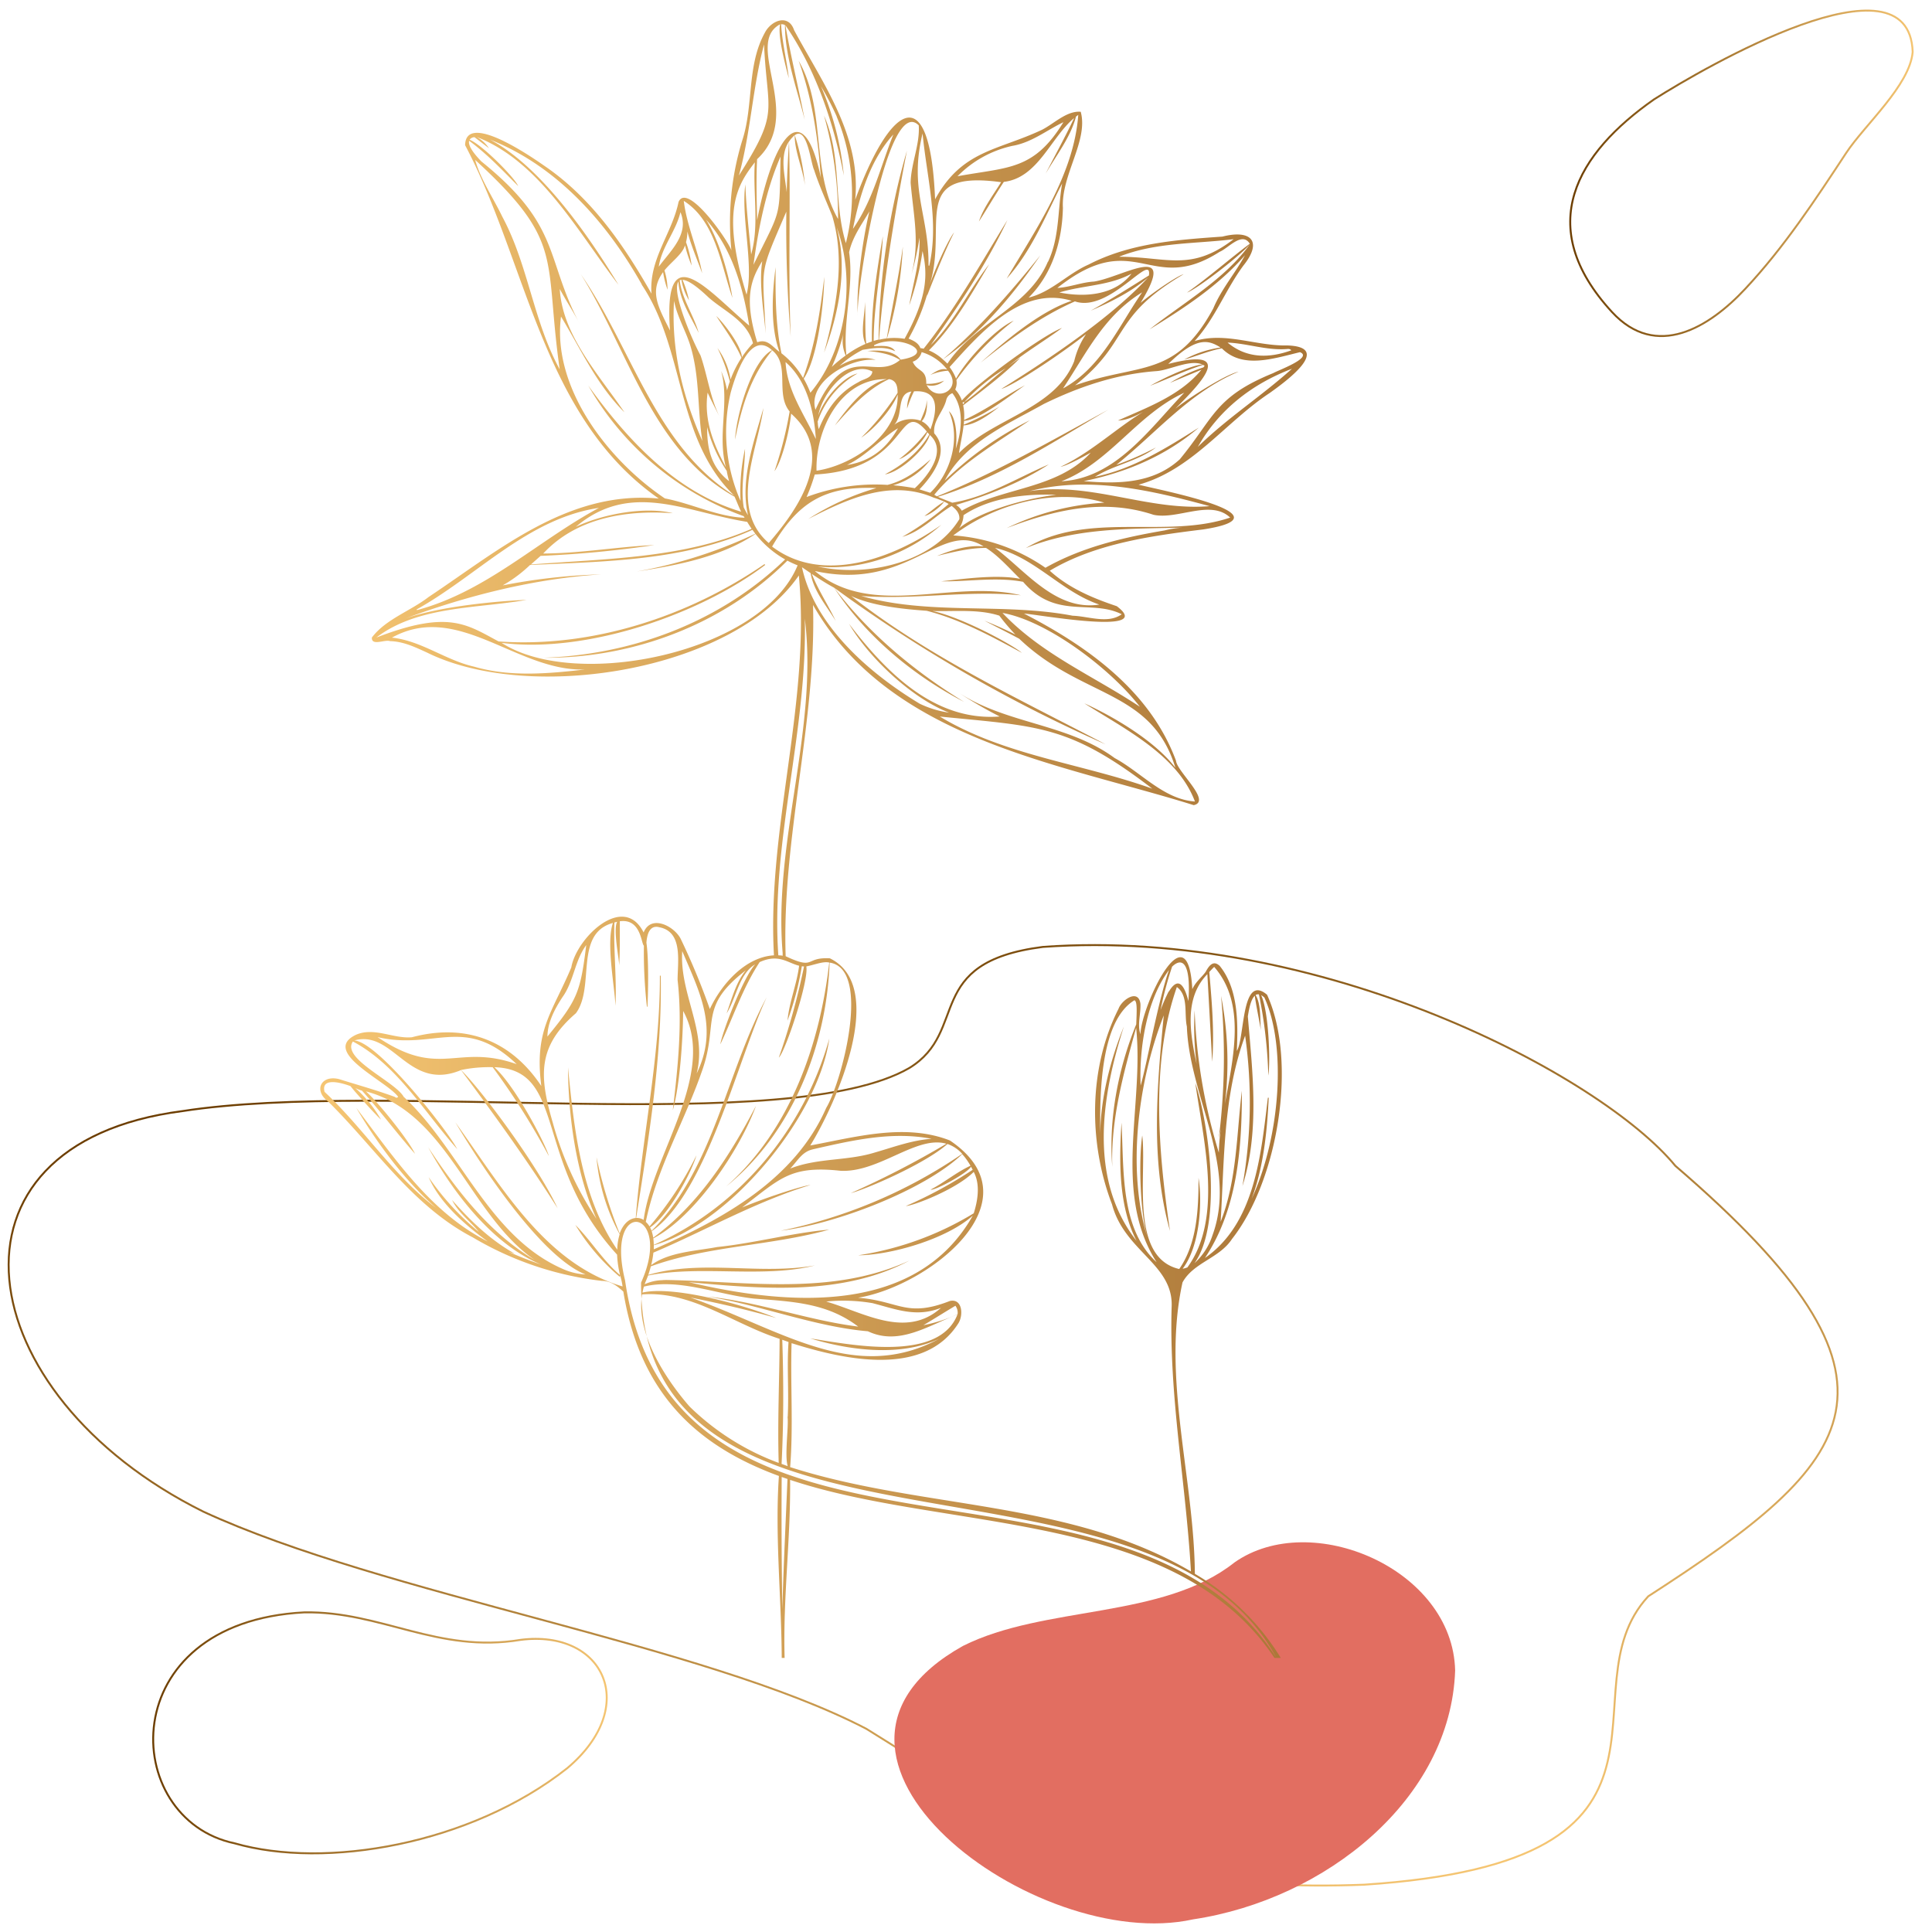 <svg xmlns="http://www.w3.org/2000/svg" xmlns:xlink="http://www.w3.org/1999/xlink" width="500" height="500" viewBox="0 0 500 500">
<defs>
<linearGradient id="linear-gradient" x1="197.12" y1="230.24" x2="300.58" y2="514.51" gradientUnits="userSpaceOnUse">
<stop offset="0" stop-color="#6c3d00"/>
<stop offset="1" stop-color="#f5c572"/>
</linearGradient>
<linearGradient id="linear-gradient-2" x1="39.16" y1="448.46" x2="157.54" y2="448.46" gradientUnits="userSpaceOnUse">
<stop offset="0" stop-color="#6c3d00"/>
<stop offset="1" stop-color="#f5c572"/>
</linearGradient>
<linearGradient id="linear-gradient-3" x1="405.87" y1="44.86" x2="495.5" y2="44.86" xlink:href="#linear-gradient-2"/>
<linearGradient id="linear-gradient-4" x1="150.56" y1="217.18" x2="405.83" y2="217.18" gradientTransform="matrix(-1, 0, 0, 1, 488.7, 0)" gradientUnits="userSpaceOnUse">
<stop offset="0" stop-color="#aa7637"/>
<stop offset="1" stop-color="#f5c572"/>
</linearGradient>
</defs>
<g id="obj">
<path d="M433.58,301.72c-19.12-23.31-91.68-61.82-163.68-56.66-31.22,4-18.89,21.77-34.59,31.35-31.27,18-135,2.91-188.08,11.14C-18.39,296-8.47,360.83,52.6,391.2c46.52,21.53,129.4,34.25,171.6,56.21,34.28,21,58.59,43,128.77,40.35,91.84-6,50.82-50.05,73.6-74.64C480.93,378,499.22,358.14,433.58,301.72Z"  fill="none" stroke-miterlimit="10" stroke="url(#linear-gradient)"  stroke-width="0.5"/>
<path d="M319.48,404.36c-18.59,14.76-49.13,11-70.26,21.6-50.52,28.22,18.76,79.79,59.55,70.77,34.27-5.14,66.67-31.07,67.82-64.39C376,406,339.28,390.42,319.48,404.36Z"  fill="#e26e61"/>
<path d="M134.76,424.39c-21.46,3.58-36.13-7.46-56-7.11-49.59,2.55-47.88,53.53-18,59.78,23.35,6.72,60.9.37,86-19.42C165.83,441.62,156.3,421.65,134.76,424.39Z"  fill="none" stroke-miterlimit="10" stroke="url(#linear-gradient-2)"  stroke-width="0.5"/>
<path d="M428.06,25.72c13-8.26,66-39,66.94-12.28-.74,8.66-12.41,18.85-17.21,26.14-8,12.15-16,24.35-26.13,35.18-9.28,9.95-23,18.45-34.47,6C396.68,58.5,408.18,39.64,428.06,25.72Z"  fill="none" stroke-miterlimit="10" stroke="url(#linear-gradient-3)"  stroke-width="0.5"/>
</g>
<path d="M87.77,279.28c4.85,1.52,9.67,2.86,14.39,4.59.2.11.41.43.89,0-2.77-4-20.3-11.68-10.86-16.1,4.77-2,9.58,1.11,14.42.67,13.74-3.67,25.56.69,33.48,12.62-1.85-14.43,2.72-18.76,7.76-30.68,1.27-7.57,13.49-19.47,18.72-9.06,1.88-4.71,7.82-1.7,9.56,1.58a180.11,180.11,0,0,1,7.57,18.24c3-6.43,9.21-13.49,16.6-13.9-1.86-32.94,9.57-65.49,6.44-98.31-17.17,24.82-69.54,33.09-96.13,20-3.09-1.41-6.14-2.91-9.64-3-1.34-.52-4.85,1.37-4.73-.94,3.6-4.76,10-6.86,14.66-10.47,18.19-12.09,36.19-27.7,59.59-25.49-30.22-21.06-34-60.9-50.12-91.46.17-8.75,17.15,3,20.49,5.33C153,51.15,161.44,63.37,168.61,76c-.7-8.92,5.3-15.52,7-23.74,2.25-5.2,12.82,9.94,13.68,12.55a72.1,72.1,0,0,1,2.79-28.42c3-9.1,1.13-19.37,5.85-27.9,1.63-3.22,6.15-5,7.59-.67C213,21.7,222.89,35.1,221.33,51.7c8.61-23.6,19.32-32.7,20.67-.12,7-12.76,16.16-12.56,27.69-18,2.85-1.46,5.77-4.34,9-4.65v0a5.57,5.57,0,0,1,1,0c2.05,7.45-5.1,16.41-4.61,24.87-.19,8.53-2.7,17.08-8.87,23.22,5.89-1.43,10.06-6.16,15.53-8.56,10.73-5.55,22.82-6.4,34.63-7.23,7.21-1.85,10.55,1.08,5.45,7.46-4.68,6.3-7.32,13.72-12.65,19.57,8-2.43,15.88,1.33,24,1.14,11.95.41-.63,9.49-4.58,12.31-11.57,7.65-20.08,19.9-33.93,23.73,5.81,1.44,39.79,8,16.77,11.57-13.5,1.66-28,3.67-39.75,10.69,4.92,4.49,11.09,7.09,17.34,9.18,10.34,7.78-21.12,2-24,1.92,16.38,8.45,32.65,20,39.33,38.08.25,2.83,9.31,10.47,4.59,11.49-34.94-10.9-78.57-16.9-98.53-51.81.9,30.55-8.13,60.37-7.08,90.91,7.76,3.65,4.85.19,11.43.54h0c15.11,7.32,1.6,37.69-5.06,48.44,11.72-2.16,24.46-5.85,36.13-1.3,23.2,15.66-5.8,37.8-23.76,40.7,10.71.85,12.46,5.25,23.77.84,3.17-.69,3.52,3.5,2.25,5.68-8.91,14.26-29.83,9.47-43.23,5.24-.32,10.64.47,21.55-.37,32.08,34.1,10.94,72,8.4,103.73,27-1.31-22.81-5.7-45.47-5-68.42.53-11.09-12.18-14.37-15.43-26.58-6.13-16-6.08-35.27,1.69-50.63.84-2.33,5.13-5.24,5.66-1.31.15,2.67-.86,5.33,0,7.92.28-7.57,12.29-32.84,13.43-11.67.92-2,2.32-2.93,3.46-4.49.82-1.53,1.94-3.14,3.64-1.53,4.82,6,4.74,14.68,4.42,22,2.1-3.33,1.1-20.23,7.83-14.54,7.95,17.49,2.75,48.21-9.09,63.22-3.25,5-10,6.08-12.8,11.24-5.4,24.6,3,50.56,3.2,75.4a64,64,0,0,1,22.24,21.77h-1.12C298,369.08,165.42,412,165.91,331.94c8.57-19.09-9.54-22.53-4.15-.61,12.42,85.46,129.69,36.47,168.59,97.74h-.52c-25.73-38.59-85-32.55-125.35-46.08.15,15.45-1.87,30.64-1.42,46.08h-.75c0-15.4.87-31,1.49-46.31l-1.5-.52c-.1,15.61,0,31.23.51,46.83h-.5c-.07-15.61-1.79-31.67-.73-47.09-20.27-7.45-35.85-20.47-40.26-47.72-1.61-1.44-3.19-2.74-5.55-2.77a84.33,84.33,0,0,1-33.42-11.26C106.74,312.1,97.2,297.17,85,285.15,81,282.2,83.12,278.1,87.77,279.28ZM306.48,101.64c-12.21,5.61-19.29,18.08-31.77,22.91C288.74,123.79,297.54,110.93,306.48,101.64ZM282,117.46l.26-.31c-3.41,1.93-6.37,3.38-7.82,3.67,9.51-4.46,16.49-12.22,26.05-16.76-3.49,1.69-7.46,4.7-11.16,4.77,7.69-3.44,16.12-6.47,21.61-13.15l-8.14,3.4a40.35,40.35,0,0,1,8.64-4c.1-.14.22-.27.32-.42a2.55,2.55,0,0,0-.43-.23c-4.69,1.53-9.13,3.63-13.7,5.42,5.1-2.89,11.46-5.47,13.57-5.5-3.17-1.44-8.43,1.43-11.86,1.69-10.27.73-20,4-29.21,8.51-9.32,5.22-20.43,9.94-25.62,19.81a86.92,86.92,0,0,1,22-15.59c-8.6,5.87-18.09,11.25-24.72,19.27a7.1,7.1,0,0,0,.7.41c15.31-6.11,29.9-14.6,44.37-22.44-14.21,8.32-28.31,17.66-44.13,22.56,1.17.57,2.51,1,3.7,1.53,8.92-1.43,16.86-6.44,25-9.91-7.31,4.74-15.73,8-24,10.48a4.85,4.85,0,0,1,1.49,1.5C259.43,126.13,273.26,126.65,282,117.46Zm-6.87-16.94c9.83-5.36,14.34-16,20.45-24.86-9.91,6.08-14.34,15.63-20.46,24.86Zm-25.9,4.1c.15-.15.34-.28.31-.53,3.7-2.6,7.08-5.92,10.74-8.77a48.42,48.42,0,0,0-10.74,8.76h0a.42.42,0,0,0-.43.1Zm-2.75-2.86a2.48,2.48,0,0,0-1.62,1.88c-.81,3-3.44,5.2-3.09,8.51,4.2,4.61-.35,10.9-3.82,14.5l2.79.88c5.24-5,8-14,4.82-21.12,1.75,1.49,2.25,5.83,1.8,9.72,1.73-5.2,2-10.72-.89-14.37Zm-1.13-5.82a14.08,14.08,0,0,0-4.61,1.11c1.39-.87,2.75-1.86,4.39-1.41a13.1,13.1,0,0,0-6.61-4.51,3.48,3.48,0,0,1-2.31,2.48c1.19,2.74,3.6,1.77,3.5,5.72a10.76,10.76,0,0,0,4.62-.82,4.76,4.76,0,0,1-4.51,1.15c2.45,4.72,9.51,1.13,5.52-3.72Zm-5.09-6.07a7.49,7.49,0,0,1-.51.61h0a2.67,2.67,0,0,0,.5-.61Zm-17,.66a25.73,25.73,0,0,0-6,4.18c2.92-1.74,6.32-2.64,9.37-1.57-6.45-.72-17.75,5.63-15.59,12.9,8.22-18.35,15.07-7.18,21.88-12.88-2.54-1.63-5.43-2-8.42-2.34,2.89-.21,6.79-.23,8.59,2.26,10.35-1.64-.66-7-6.88-3.74v.23c1.76,0,4.42-.42,5.47,1.34-2.74-1.33-5.52-.84-8.42-.38Zm-7.87-34.62c-1.6-4-3.4-7.88-4.7-11.93-.92-1.9-1.79-11.38-5-9a59.41,59.41,0,0,1,2.64,13c-.56-4.27-2.72-8.94-2.66-13a8,8,0,0,0-1.47,1.65c.45,16.75-.26,33.7.43,50.51-.87-10.67-1.25-21.57-1.13-32.36-7.28,17-6.11,13.2-5.35,31.54-.45-5.71-1.8-12.76-.88-18.74-2.91,4.7-4.83,9.52-1.3,21,2.67-1,3.91,1.16,5.76,2.49-2.42-6.57-1.88-15.23-1-21.92-.07,7.44,0,15.15,1.51,22.28a22.37,22.37,0,0,1,5.59,6.39c3.14-8.54,4.45-17.16,5.5-26.17C213.24,78.1,211.74,92.49,208,98a25.79,25.79,0,0,1,1.73,3.64c9.37-11.18,11.84-29.19,6.79-42.85,2.95,10.52.52,22.43-3.25,32.47,3.08-11.47,5.61-23.62,2.12-35.35ZM204.2,36.6c-2.46,3.69-1.12,8.57-.6,13.14C203.71,45.33,203.91,40.94,204.2,36.6ZM202,40.53c-3.78,8.69-5.74,18.57-7,28C202.34,53.58,201.68,57,202,40.53ZM176.35,72.4a1.37,1.37,0,0,0-.44.16c.56,4.81,3.66,9.08,4.91,13.59-2.08-4.2-4.95-8.54-5.25-13.26C173.78,75.55,179,87.74,181.3,92c1.89,5.48,2.48,11.17,5.22,16.43-1.11-2.22-2.31-4.48-3.39-6.81-1,7,1.44,13.2,4.73,19.31-2.27-8.42,1-16.75-1.22-24.89a22.39,22.39,0,0,1,1.52,5c.21-.79.45-1.56.72-2.33a45.06,45.06,0,0,0-3.2-8.64,18.7,18.7,0,0,1,3.38,8.15,27.87,27.87,0,0,1,2.84-5.64c-1.73-3.91-4.19-7.19-6.54-10.8,2,1.82,6.55,7.82,6.64,10.66a26.82,26.82,0,0,1,2.87-3.6C193.33,83,187.55,80.64,183.4,77c-3.38-3.23-5.52-4.54-6.76-4.57a29,29,0,0,1,1.68,5.31A15.07,15.07,0,0,1,176.35,72.4Zm16.13,58.93c.35.7.71,1.38,1.1,2-2.12-9.07,1.53-19,4-27.73-1.58,11.17-9,26,1.37,34.93,8-9.21,17.43-23.17,5.79-33.48-.48,5-2.53,12.51-4.31,14.9a101.52,101.52,0,0,0,3.93-15.46c-3.78-4.57.2-12-4.51-15.82-5.55,6.62-7.93,14.59-9.61,23.1.24-6,4.26-20.42,9.56-23.14-5.7-5.26-9.53,6.75-10.68,10.91a44.47,44.47,0,0,0,2.53,28.1,51.4,51.4,0,0,1,1.16-13.49c-.05,5.21-1.16,10.11-.33,15.18Zm37.21-5.84c4.44-1.11,7.86-3.74,11.2-6.65a18.5,18.5,0,0,1-9.75,6.75,56,56,0,0,1,5.61.76c3.47-3.21,8.5-9.73,3.87-13.78-1.05,3.67-7.77,9.68-11.61,10.2,4.8-2.58,8.79-5.76,11.49-10.33l-.51-.59c-1.15,2.68-5,6.27-7.31,7a38.09,38.09,0,0,0,7.18-7.17c-7.81-9.16-4.11,9.87-29,11.12a48.33,48.33,0,0,1-2.12,5.83A50.36,50.36,0,0,1,229.69,125.49Zm6.85-24.21a32.81,32.81,0,0,0-1.79,4.49,9.44,9.44,0,0,1,1.12-4.44c-4,.55-2,6.1-4.45,8.6a7.4,7.4,0,0,1,6.82-1.06c.72-1.79,1.56-3.42,1.61-5.39.22,2.42-.31,4.58-1.32,5.53a5.55,5.55,0,0,1,2.26,2.14c1.68-4.59,2.64-10.33-4.25-9.87Zm-6-3.08-.49-.07c-5.79,2.71-9.84,7.37-14,12,2.94-4.13,8-10.82,13.49-12-12-.32-18.55,13.15-18.22,23.69,9.29-1.38,21.32-9.36,21-19.73-1.44,3.75-6,8.89-9.46,11.19a66.1,66.1,0,0,0,9.43-11.6c0-1.52-.23-3-1.84-3.48Zm-18.89,11.07a6.46,6.46,0,0,0,.25,1.8c2.1-5.24,5.2-9.53,10.31-12.19,1.25-.85,3.35-.93,3.56-2.73-5.65-3-12.79,5-14,11.38,1.56-4.54,6.42-10,10.16-10.87a22.41,22.41,0,0,0-10.37,12.61Zm7.61,11.06c6-.91,10.21-4.29,13.14-9.5-4.4,2.66-8.26,7.17-13.18,9.5Zm-8.13-6.79c-.42-7-2.33-15.1-7.83-19.83.42,7.42,4.7,13.29,7.79,19.83Zm-23,8.4A36.91,36.91,0,0,1,183,110.53c0,5.29.84,10.24,5.69,14a25.37,25.37,0,0,1-.6-2.59ZM178.82,90c-1.17-4.15-3.57-7.92-4.38-12.15-.74,12.63,2.13,24.53,7.33,36.27C180.48,106,181.12,98,178.82,90Zm36.4,5a32.88,32.88,0,0,1,3.65-3,9.15,9.15,0,0,1-.58-5.72,50.77,50.77,0,0,1-3.07,8.78Zm32.9,41.81c4.8-4.14,16.35-7.7,25.24-8.75-8.23-.33-17.28.78-24,5.27a6.37,6.37,0,0,1-1.24,3.54Zm.16-2.56c.09-1.26-.69-2.36-2-3.31-4.23,2.53-7.82,6.61-12.77,8a77.55,77.55,0,0,0,12-8.51c-.36-.21-.74-.41-1.15-.61-1.05,1.53-4,3.6-5.1,3.7,1.79-1.22,3.22-2.66,5.09-3.7a24.2,24.2,0,0,0-2.61-1h-.12l.09,0c-11.23-4.9-22.4.31-32.52,5.49a67.3,67.3,0,0,1,17.63-8c-13.5-.61-20.44,3.85-27,15.14,13.14,10,31.73,2.93,43.79-5.63-8.51,7.52-20.53,11.93-32,10.8,13.39,2.93,30-1.34,36.67-12.26ZM122.7,172.53c9.33,2.73,19.23,1.81,28.73.73-17.56.65-32.88-17.72-50-8.24C109.06,165.82,115.29,170.86,122.7,172.53ZM97.4,165c18.66-7.22,23.35-3.41,31.63,1,24.08,1.71,49-6.37,68.81-20l.2.2c-16.86,12.79-46.3,23-68.23,20.17,19.37,12.48,67.38,2.5,76.61-20.06a25.41,25.41,0,0,1-2.65-1.22c-16.52,16.55-40.09,25.36-63.34,25.14,23.15-.71,46-9.26,62.76-25.45a25.85,25.85,0,0,1-7.67-6.6c-8.79,5.92-20.22,8.14-30.72,9.72a121.17,121.17,0,0,0,30.68-9.78c-.25-.32-.5-.66-.75-1-17.7,8-38.23,8.2-57.56,9.1a35.47,35.47,0,0,1-7.08,5.28,153.61,153.61,0,0,1,25.47-2.85c-17.34,1.1-34.64,5.5-50.83,11.47,9.53-3.38,25.39-4.65,31.55-4.87C123.41,157.52,108.13,156.78,97.4,165Zm10.41-7.28.09.18c18-4.82,31.12-17.85,47.1-26.46-18.42,2.74-31.49,17.56-47.19,26.29ZM149,136.36c6.87-3.32,17.92-5.35,25.14-3.54-12.15-.87-25,1.22-33.55,10.43,9.69-.05,19.07-1.73,28.75-2.19a276.4,276.4,0,0,1-29.43,2.8l-2.52,2.23c19.21-1.52,39.35-1.51,57.14-9.23-.4-.58-.79-1.18-1.16-1.8C177.51,132.55,163.23,124.31,149,136.36ZM130,56.09c6.73,12.52,8,27,14.85,39.5-4.15-29.11,1.5-32.78-21.88-54.21C124.39,46.5,127.66,51.21,130,56.09Zm36.11,17.56c-9-16-21.91-30.66-39.3-37.52,13.32,7,25.88,25.4,33.26,37.59-10.44-13.61-20.34-31.95-36.69-38.26a9,9,0,0,1,3.16,2.9L122.8,35.5a1.63,1.63,0,0,0-1.27.65c3.39,1.4,11.73,9.92,12.57,12-4-4-7.91-8.19-12.69-11.72-.26,1,.59,2.68,3.18,5.36C145.3,58.48,141,66.66,150.06,83.9c-1.54-3.06-3.53-6-5.19-9.11C145.52,86.73,155,97,161.61,106.71c-7.1-7-11.29-16.33-16.42-24.79-2.38,18.43,12.2,37.21,26.88,47.07,6.82,1.29,13.8,4.8,20.64,5-.09-.13-.17-.27-.25-.41a76,76,0,0,1-40.21-33.79c10.13,14.07,22.61,27.59,39.56,32.64-.64-1.28-1.12-2.62-1.71-3.89C168.82,116.75,162.53,90.47,150.34,71c13.24,19.15,19.18,44.32,39.65,57.24-15.21-14.74-12.58-37.71-23.93-54.59Zm10-18.79c-1.19,5.08-4.84,8.94-5.62,14.16,3.07-4.17,8-8.46,5.59-14.16Zm6.56,1.89c3.57,5.53,6.06,14.9,6.88,20.35-3-8.71-4.44-20-12.59-25.11.77,6.4,3.63,12.56,4.76,18.73-1.27-3.47-2.83-7.1-3.83-10.79a11,11,0,0,1-.35,2.74A29.27,29.27,0,0,1,179,68.73a32.34,32.34,0,0,1-1.72-5.26c-.59,2.27-3.77,4.5-5.32,6.52a17.67,17.67,0,0,1,.81,5,23.11,23.11,0,0,1-1.16-4.56c-3.62,5-1.28,9,1.79,15.11C171.61,60.79,183,75,193.89,84.27c-1.47-9.58-4.51-20.2-11.25-27.52Zm10.55,19.44c1.93-7.48-1.52-20.09-.32-28.47.21,6,.92,12.07,1.5,18.13,2.15-7.64.4-15.94.95-23.84-4.49,5.83-8.88,12.47-2.16,34.18Zm4.54-64.8c-3,11.16-3.45,22.87-6.54,34.05,10.68-16.82,7.32-16,6.51-34Zm18.8,18.79a77,77,0,0,0-4.09-7.86,76.47,76.47,0,0,1,5.91,23.11c-2.57-13.6-7.34-27.62-15.12-38.91,1.45,8.39,3.41,16.2,5,24.49-2-8-5.11-16.37-5.11-24.53a1.82,1.82,0,0,0-1-.2c.28,4.74,1.46,9.33,2,14-2-7.51-2.72-11.77-2.26-14-9.54,5.14,6.42,23.38-5.95,34.91-.27,5.25-.1,10.52,0,15.8,4.11-21.25,11.89-33.08,16.5-11-.73-10.31-2.23-20.41-5.74-30.25,7.22,12.61,3,28.45,10.19,40.94a97.2,97.2,0,0,0-3.63-26.76c4.72,10.71,2.34,22.2,5.65,33a52.07,52.07,0,0,0-2.38-32.74Zm4.22,29C226,51.63,227.87,43.1,231.2,34.8c-6,6.61-8.73,15.79-10.45,24.38Zm17-26.72C229.6,24.15,221.35,76.27,222,81.7c-.46-6.71,1.05-18.82,3-27-2,3.42-4.41,6.64-5.25,10.6,1.29,9-1.66,17.67-.71,26.56A26.12,26.12,0,0,1,224,89c-1.48-3-.11-7.54-.17-10.93.26,3.61-.06,7.23.36,10.85.48-.2,1-.38,1.46-.54-.16-9.27,1.23-18,2.83-27.25-.38,9-2.39,18.1-2.37,27.1.42-.13.84-.25,1.26-.34A186.35,186.35,0,0,1,234.71,39c-3.08,16-5.93,32.49-7.22,48.92a19.46,19.46,0,0,1,2-.35c1.35-7.92,3.07-15.78,4.17-23.75a99.27,99.27,0,0,1-4.11,23.75,16.13,16.13,0,0,1,4.55.11c6-10.89,6-16.77,4.65-22.7a71.94,71.94,0,0,1-3.43,14c1-5.65,2.89-11.78,2.65-17.47a80.51,80.51,0,0,1-2.1,9.6c2.19-8.57.63-14.51-.2-23.77.08-5,2.43-9.93,2.1-14.9Zm1,2c-3.6,14.68,1.65,21,1.52,34.26l.19.06c2.6-11.4-.65-22.87-1.74-34.31Zm23.31,3.27a28.47,28.47,0,0,0-14.29,7.89c13-2.42,19.7-1.4,27.41-14-4.38,2.11-8.21,5.26-13.15,6.12Zm9.15,30c3-6.36,2.47-13.46,3.64-20.24-4.33,8.44-7.94,17.51-14.35,24.62,7.69-13,17.42-27,18.52-42.37l-.59.43c-1.34,5.25-5.13,10.1-7.85,14.78,2.44-4.79,5.05-9.46,7.37-14.4-6.1,5.11-9.36,15.49-18.19,16.52-2.27,3.43-4.28,6.89-6.45,10.26,1.15-3.52,3.71-6.88,5.74-10.18-24.31-3.33-13.37,11.54-18.66,27.12,1.34-4.19,4.77-11.9,6.5-14.12-2.63,5.34-4.83,10.84-7,16.42A3.43,3.43,0,0,1,240,76a54,54,0,0,1-4.86,11.64c1.3.52,2.55,1.12,3.06,2.46a3.8,3.8,0,0,1,.83.15c8.25-10.39,14.75-22,21.68-33.29-5.39,11.41-12.54,22.1-19.84,32.34C247,83.37,250.76,75,256,68.38c-4.63,7.77-9.14,15.88-15.61,22.3A12.27,12.27,0,0,1,244,93c9.39-8,17.55-17.39,25.24-26.92C262.23,76.29,254.14,86,244,93c.4.36.8.72,1.19,1.11,7-10.61,20.92-14.38,26-26.38ZM245.75,95a11.76,11.76,0,0,1,1.67,3c3-5.34,10.58-13.18,14.92-15a73.13,73.13,0,0,0-14.82,15.35,4.16,4.16,0,0,1-.31,2.46,8.33,8.33,0,0,1,1.73,2.85c3.66-4.31,21.2-17.12,25.9-18.78-4.51,3.35-9.47,6.26-13.79,9.8,1-.74,2-1.44,3-2.08-4.2,4.32-10,8.61-14.78,12.3a13.77,13.77,0,0,1,.23,3.79c5.66-2.56,10.49-6.21,15.79-9-3.27,2.22-12,9.14-15.8,9.22a5.63,5.63,0,0,1-.09,1,68.85,68.85,0,0,0,9.2-4.63c-2.31,1.82-6.16,4.7-9.22,4.81-.28,2.46-.88,4.94-1.19,7.15,9-9.15,24.81-11.24,29.81-23.76a21.18,21.18,0,0,1,3.07-7c-6.77,5.34-18.91,13.37-21.93,14.16,12.52-7.8,28.83-18.77,38-28.86-4.25,3.73-9.9,6.48-14.86,8.63,5.07-2.85,10.28-6.1,15.06-9.12.88-6.34-10.24,9.78-19.15,6.71-9.09,4-16.81,9.8-24.4,15.85,6.21-5.49,15.27-13.26,23.57-16C264.29,73.86,253.74,86.18,245.75,95Zm47.19-24.23c-5.89,3.23-12.42,3-18.79,4.92,6.5,1.31,14.46.8,18.79-5Zm-3.22-4.32c12.24,0,18.46,4,29.54-4.55-9.84,1.23-20.14.77-29.54,4.5ZM314,79.81c2.08-5,5.69-9.1,8.2-13.77-6.8,7.87-15.93,13.83-24.7,19.2,8.81-6.92,19.61-13.06,26-22.07h0C321.2,66,310,74.67,307.2,75.72c5.55-3.9,11-8.72,16.25-12.64-2-3.23-5.51,1.13-7.81,2.09-18,11.52-21.72-6.71-42,9.35,3.2-.17,6.23-1.46,9.48-1.65,7.44-1.14,21.95-10.64,12.06,5.51,3.53-2.94,9.57-7,11.13-7.41-19,11.21-13.6,17.29-28.08,28.76C294.79,93.87,304.19,98,314,79.81Zm18.87,10.53c-5.17.35-10.09-1.47-15.18-1.68,4.91,4.1,10.71,4.11,16.5,2-.41-.48-.91-.34-1.34-.32Zm1.52,5.08C324,99.38,315.47,106,310,115.65c7.59-7.46,16.54-13.17,24.37-20.23Zm-29.12,23.52c9-10.91,9.06-16.21,24.27-22.39,1.18-.7,10.33-4,6.9-5.41-7.05,1.7-14.89,4.39-20.24-1-3.33.65-6.48,2-9.74,2.93a28,28,0,0,1,9.43-3.13c-3.19-2-6.26-2.88-13.54,4.25,17.2-4.4,9.17,4.28,1.82,11.57,4.7-3.64,13.44-9,16.35-9.56-12.63,5.29-21.3,15.85-31.62,24.11a77.82,77.82,0,0,0,10.25-4.49c-4.85,3.62-10.69,4.42-15.78,7.57,9.9-2,18.68-7.56,26.87-12.72-8.57,7.34-18.92,11.65-29.78,13.85,8.79.74,17.81.71,24.79-5.58Zm-38.78,8.16c15.89-2.45,30.76,5.22,46.55,3.89-15-4.1-31.13-7.86-46.57-3.89Zm34.9,10.18a25.18,25.18,0,0,1,4.73-.74c-13.72.35-27.67,0-40.65,5.32,16.15-9.73,36.19-2.25,52.9-7.91-5.06-4.8-13.57.62-19.84-.72-12.88-4.28-25.46-1.32-38,3.44a66.92,66.92,0,0,1,25.27-6.58c-12.86-3.93-28.48.42-39.09,8.48a47.49,47.49,0,0,1,23.85,8.37c9.5-5.37,20.14-7.84,30.81-9.66Zm-43.88,4.51c8,6,15.75,16.42,27,14.67-9.84-3.3-16.81-12.35-27-14.67Zm20.12,17.56c4.07.14,9.1,2.18,12.67-.38-8-4-17,1.49-25.53-8.4-7-1.32-14.18,0-21.24-.13,4.9-.5,14.31-1.89,20.45-.64-2.89-2.87-5.64-6-8.8-8-4.31,0-8.49,1.07-12.68,2.07,3.76-1.49,8-2.9,12.05-2.45-10.91-7.08-19.46,11.75-43.68,6.35,15,12.53,35.68,2,53.35,6.29-13.79-1.37-27.62,1.24-41.35.18,17.68,5.06,36.72,1.67,54.74,5.11Zm-18.19-.73C269.51,169.3,283,174.93,295,182.91c-7.36-9.57-23.75-22.2-35.58-24.29Zm38.78,45.49c-21.62-16.57-29.37-16.1-55-18.67,16.78,10.14,36.78,12.13,55,18.67Zm-60.22-22a25.83,25.83,0,0,0,7.63,2.32c-9.9-3.81-21-14.56-25.91-23,9.59,12.52,22.11,25.31,39,24A108.8,108.8,0,0,1,248,179.19c12.5,8.24,28.26,8,40.48,17,6.83,3.68,12.72,10.7,20.77,11.24-4.51-12-18.06-18.7-28.63-25.41,7.53,3.42,18.28,9.72,23.57,16.69C298,178.32,280,180.8,263.78,165.31c-3-1.6-6-3.11-9-4.67,2.72,1.09,5.39,2.26,8,3.58a55.36,55.36,0,0,1-4.16-4.89c-5.39-1.74-11.45-1.05-17.31-1.2,7.17,1.46,20.38,8.49,23.16,10.83-7.94-4.28-15.84-8.62-24.64-10.89-6.87-.49-14.28-1.35-19.56-3.83,20,15.7,43.37,26.61,65.87,38.4a377.09,377.09,0,0,1-70.26-40.54c9.13,12,20.82,21.69,33.65,29.56-13.1-6.77-25.55-17.09-33.67-29.57-1.88-1-3.78-2.23-5.76-3.55,1.69,4.23,4.21,8,6.18,12.15-2.45-4-5.75-7.78-6.49-12.36l-2.24-1.53C210.85,162,225,174.27,238,182.11Zm55.58,76.76c-8.93,5.42-8.95,24.6-8.84,34.51.12-9.61,2.76-19.44,6.12-27.73-5.81,18.09-9.18,39.63,3.28,55.48-4.71-9.06-4.51-20.7-3.9-30.59.68,12.14-.45,27.37,9.09,36.12-11.49-18-3.19-40.68-5.3-60.68-3.22,11.67-6.6,23.62-6.17,36-1-12.34,1.52-25.46,6.2-36.89.1-2.9.34-6.09-.5-6.22Zm1.63,22c1.41-4.65,4.67-22.57,7.33-29.84-5.81,7.76-7.74,20.1-7.35,29.88Zm8.14-30.73a91.26,91.26,0,0,0-3,11.27,43.78,43.78,0,0,1,2.13-4.87v.11c1.8-3,3.62-3.35,5.08,2.44.68-9.84-1.56-11.51-4.23-8.91Zm10.91.06c-.46.44-.89.9-1.3,1.36.66,7.7,1.35,15.51.75,23.22-.41-7.44-.83-15.25-1.25-22.67-6.07,6.21-4.47,15.23-2.79,23.23a75.65,75.65,0,0,1-.5-13.87,142.26,142.26,0,0,0,6.27,36.84,52.4,52.4,0,0,1,.5-6.13c-.16.78-.33,1.55-.51,2.33a168.78,168.78,0,0,0,.58-36.78,89.65,89.65,0,0,1,1,27.93c2.26-12.46,5.42-26-2.77-35.42Zm13,8a4.31,4.31,0,0,0-.88-.66c2,4.25,2.42,17.3,1.86,20.8a121.54,121.54,0,0,0-2.43-21,1.22,1.22,0,0,0-.87.18c1.44,2.19,1.14,6.54,1.38,9.18-.47-3-1.17-6-1.58-9-.93.83-1.44,3-1.8,5.35,1.21,14.46,3.1,29.74-1.4,43.91a123.71,123.71,0,0,0,.7-38.93c-5.72,15.54-5.36,32.06-6.34,48.16,4.23-10.72,4.13-22.84,5.5-33.89,0,14.93-1.12,30.56-9.56,43.26,13-9,14.49-26.75,16.29-41.47h.21c-.4,8.45-1.3,17.92-4.42,26.18,7.51-16.27,9-39.58,3.35-52ZM313.8,319.66c6.52-17.88-6-36-6.64-54-.73-3.29.47-8-2.59-10.22-6.85,19.54-4.77,42.81-1.78,63.11-5.09-18.11-3.37-37.28-1.61-55.76-6.89,17.61-9.56,40.65-4.08,58-2.05-6.17-2.46-20.53-1.49-26.93,1.22,10.22-3.34,31.56,9.57,34.56,4.66-6.67,5-15.67,5-23.59,1,6.23.42,17.6-4.12,23.52a6,6,0,0,0,1.24-.35c9.34-12.79,4.1-33.06,2.05-47.7,3.27,9.63,7.25,36.16-.22,46.61A16.83,16.83,0,0,0,313.8,319.66ZM97.71,268.4c16.18,10.92,20.48,1.55,36,7C120.22,262.55,112.5,271.87,97.71,268.4Zm47.86-10.35c-2,3.06-3.84,6.5-3.9,10.21,7.84-9.57,8.53-11.51,10.05-23.67C148.72,248.63,148.5,254,145.57,258.05Zm31-12c-.8,11.09,6.54,20.72,3.72,31.78,5.71-11.76.84-20.9-3.77-31.78Zm26,.82c-2.54-29,9.27-58.31,5.71-86.76.7,29.29-8.88,57.8-6.85,87.13a11.13,11.13,0,0,1,1.15.09,1.77,1.77,0,0,0-.07-.46Zm7.94,50.55c-2.9.56-4,2.91-6,5,7.24-2.82,14.64-1.9,21.92-4.16,4.88-1.4,9.49-3.16,14.66-3.54-10.33-2-20.64.43-30.64,2.7Zm41.38,17.06c-6.74,6.15-21.25,10.34-29.8,10.39A80.73,80.73,0,0,0,252,314c1-3.14,1.77-7.4,0-10.71-4.47,4.48-15.48,8.73-17.56,8.83a112.36,112.36,0,0,0,17.29-9.38c-.15-.28-.29-.55-.43-.8-1,1.72-9.46,6.29-10.46,5.94,3.6-1.89,6.64-4.47,10.32-6.19a16.69,16.69,0,0,0-2.14-3c-10,9.53-33.31,18.23-47,19.82a128.27,128.27,0,0,0,47-19.9,9.11,9.11,0,0,0-3.82-2.55c-5.91,5.24-21.48,11.87-25,12.71A234.24,234.24,0,0,0,244.93,296c-7.73-2.24-17.38,7.48-27.36,7-13.21-1.44-15.74,2.14-25.53,9.5,7-2.89,15.88-5.67,17.7-5.83-14.42,4.43-27.09,11.75-40.64,17.51a23.5,23.5,0,0,1-.58,3.23c4.63-3.41,11.54-3.63,17.08-4.68,9.72-1,19.37-3.67,29-4.5-15.21,4.22-31.47,4.18-46.16,9.5-.19.71-.41,1.44-.67,2.21,13.87-4.06,28.9.1,43.14-2.45-13.34,3.39-29.69-.14-43.2,2.62-.24.76-.62,1.49-.87,2.25a11.62,11.62,0,0,1,5.93-1l-1.41-.12c21.41.26,43.68,4.33,64-5-17.35,9.19-38,7.35-57.15,5.58,26.45,6.27,59.16,8.42,73.62-17.34ZM226,337.29a44.39,44.39,0,0,0-12.18-.45c9.71,2.82,20.61,9.76,29.71,1.63-6.39,2.53-11.52.4-17.59-1.18Zm21.3.61c-3.44,2.07-6.11,3.76-8.33,5.06a39.38,39.38,0,0,0,8.85-2.84,3,3,0,0,0-.58-2.22ZM243,346.51c-10,4.67-23,3-33.3-.13,10.68,1.65,33.25,6.26,38.09-6.19-7.64,2.91-15.16,8.15-23.18,4.34-14-1.18-28.62-7.06-41.78-9,12.9,1.21,26.14,6.16,39.27,7.79-8.09-6.16-17-6.46-27-7.25-9.34-1-19.36-5.31-28.45-3.1a14,14,0,0,0-.38,1.55c8.11-1.88,26.6,3.27,34.61,6.58-7.38-2.12-14.74-3.8-22.22-5.31C202.3,344.14,221.07,358.22,243,346.51Zm-39.14,20.18c.33-6.43-.24-13,.21-19.38l-1.62-.58c.36,10.85.36,21.61-.18,32.12l1.59.59c-.86-2.69.3-10.59-.05-12.75ZM178.45,364a65.42,65.42,0,0,0,23.08,14.6c-.34-10.74.2-21.63.23-32.11C189.91,342.72,179,334,166.16,335,164.52,345.05,172.27,356.92,178.45,364ZM168.1,317.4A87.26,87.26,0,0,0,180.24,299c-1.38,4.7-7.29,15.58-12,18.66a6.87,6.87,0,0,1,.38.88c16.17-16.13,19.26-40.91,29.8-60.46-7.59,16.34-15.52,50.63-29.76,60.57a9.53,9.53,0,0,1,.39,1.66c11.86-8.7,19.84-21.21,26.6-34.12-4,11-15.58,28.57-26.57,34.3a13.54,13.54,0,0,1,.11,1.68c22.29-9.9,38.88-30,45.44-53.4-2.81,20.14-25.67,47.93-45.43,53.5v1.05c17.76-7.76,36.44-17.94,44.62-36.59,4-6.6,11.83-36,.88-37.61-.76,21.53-9.78,44.26-26.77,57.94,16.67-14.7,24.27-36.88,26.68-57.95-1.53-.39-3.83.59-5.94,1,.73,3.68-5.47,22.17-7.11,23.59a181.31,181.31,0,0,0,6.52-23.58,5.51,5.51,0,0,1-.57-.06,75.92,75.92,0,0,1-3.7,14.07c.41-4.72,2.41-9.39,3-14.2-3-.72-5.26-3.18-10.21-.94-4.41,6.74-6.73,14-10.17,21.27.34-2.7,5.75-17,9-20.69-4.19,2.52-4.85,8.68-7.39,12.71,1.32-3.74,2.47-8.14,5-11.18-12.2,9.37-7.14,13.49-11.11,25.34-4.53,13.36-12,25.94-14.8,39.78A5.5,5.5,0,0,1,168.1,317.4Zm-3.57-2.18c1.61-20.94,6.32-41.59,6.25-62.72H171c.37,21.08-3.1,42-6.36,62.71a3.32,3.32,0,0,1,1.94.5c2.21-16.94,19.1-37.92,10.22-54.07-.09,9.13-1.11,20.47-2.68,25.67,1.32-11.2,2.52-22.43,1.24-33.69,0-4.74,1.45-12.45-4.69-13.64-2.63-.73-3.23,2-3.38,4,.35,2.18.64,7.8.28,16.55h-.15a126.22,126.22,0,0,1-.78-15.79c-.71-.46-.73-7.09-6.24-6.31,0,3.86.07,7.66-.15,11.45,0-1.67-1.63-9.34-.53-11.32-.23.05-.47.12-.71.19-.25,7,.61,14.47.28,21.56-.27-5.4-2.44-16.26-.67-21.45-10.11,2.81-4.54,16.53-9.57,23.36-10,8.61-9.51,16.31-6,28.29a86.24,86.24,0,0,0,11.31,24.92c-5.38-11.81-7.31-27.13-7.36-39.18,1.57,16,3.42,33.61,12.75,47.18a13.91,13.91,0,0,1,.62-4,50.64,50.64,0,0,1-6-19.93,118.15,118.15,0,0,0,6,19.73C161.28,316.68,162.91,315.34,164.53,315.22ZM145.6,328.38a16.45,16.45,0,0,0,5.93,1.45c-12.06-4.78-28.29-30.22-33.68-39.36,11.8,16.34,23.11,36.51,43.27,42.46a20.53,20.53,0,0,0-.63-2.9.64.64,0,0,1-.11.4A54.89,54.89,0,0,1,148.9,317c4,4,7.12,9.2,11.57,13a27.11,27.11,0,0,1-.77-5.3c-21.95-24-12.81-47.9-31.75-48.51,5.67,5.19,13.36,20.18,14.09,23a186.36,186.36,0,0,0-14.54-23,35.73,35.73,0,0,0-8.19.73c5.21,5,20,24.93,25,35.78-7.72-12.19-16.35-24.15-25-35.76-13.65,5.69-17.42-10.53-27.61-7.67,6.25.43,24.25,23.48,26.63,28.11-8.44-9.44-15.57-21.8-27-27.84-3.09,4.43,10.89,10.32,13.14,14.31C119.12,297.49,126.45,320,145.6,328.38ZM84,282.58c10.15,9.47,17.68,21.55,28.81,30-8.26-7.14-15.8-17.59-20.6-25.87,9.75,12.85,19.18,27.09,34,34.57-5.82-4.21-12.44-10-15.27-16.63a68.16,68.16,0,0,0,13,14.18c-2.24-2.8-5.38-5-6.94-8.26,4.72,5.3,9.73,10.23,16.2,13.87-.56-.15-1.1-.32-1.64-.51,2.78,1.25,5.63,2.37,8.52,3.34-12.52-5.09-22.94-18.74-29.26-30.35,7.45,11.23,15.85,22.19,27.56,29.16-17-11.73-22.55-38.07-43.68-43.63,3.21,2.82,11.1,12.67,12.71,16.16-4.72-5.33-9-11.09-13.74-16.36a7.41,7.41,0,0,1-1.71-.67,32.84,32.84,0,0,1,6.64,8.16c-.84-.64-6.77-7.14-7.89-8.65C87.59,279.93,83.07,279,84,282.58Z"  fill="url(#linear-gradient-4)"/>
</svg>
